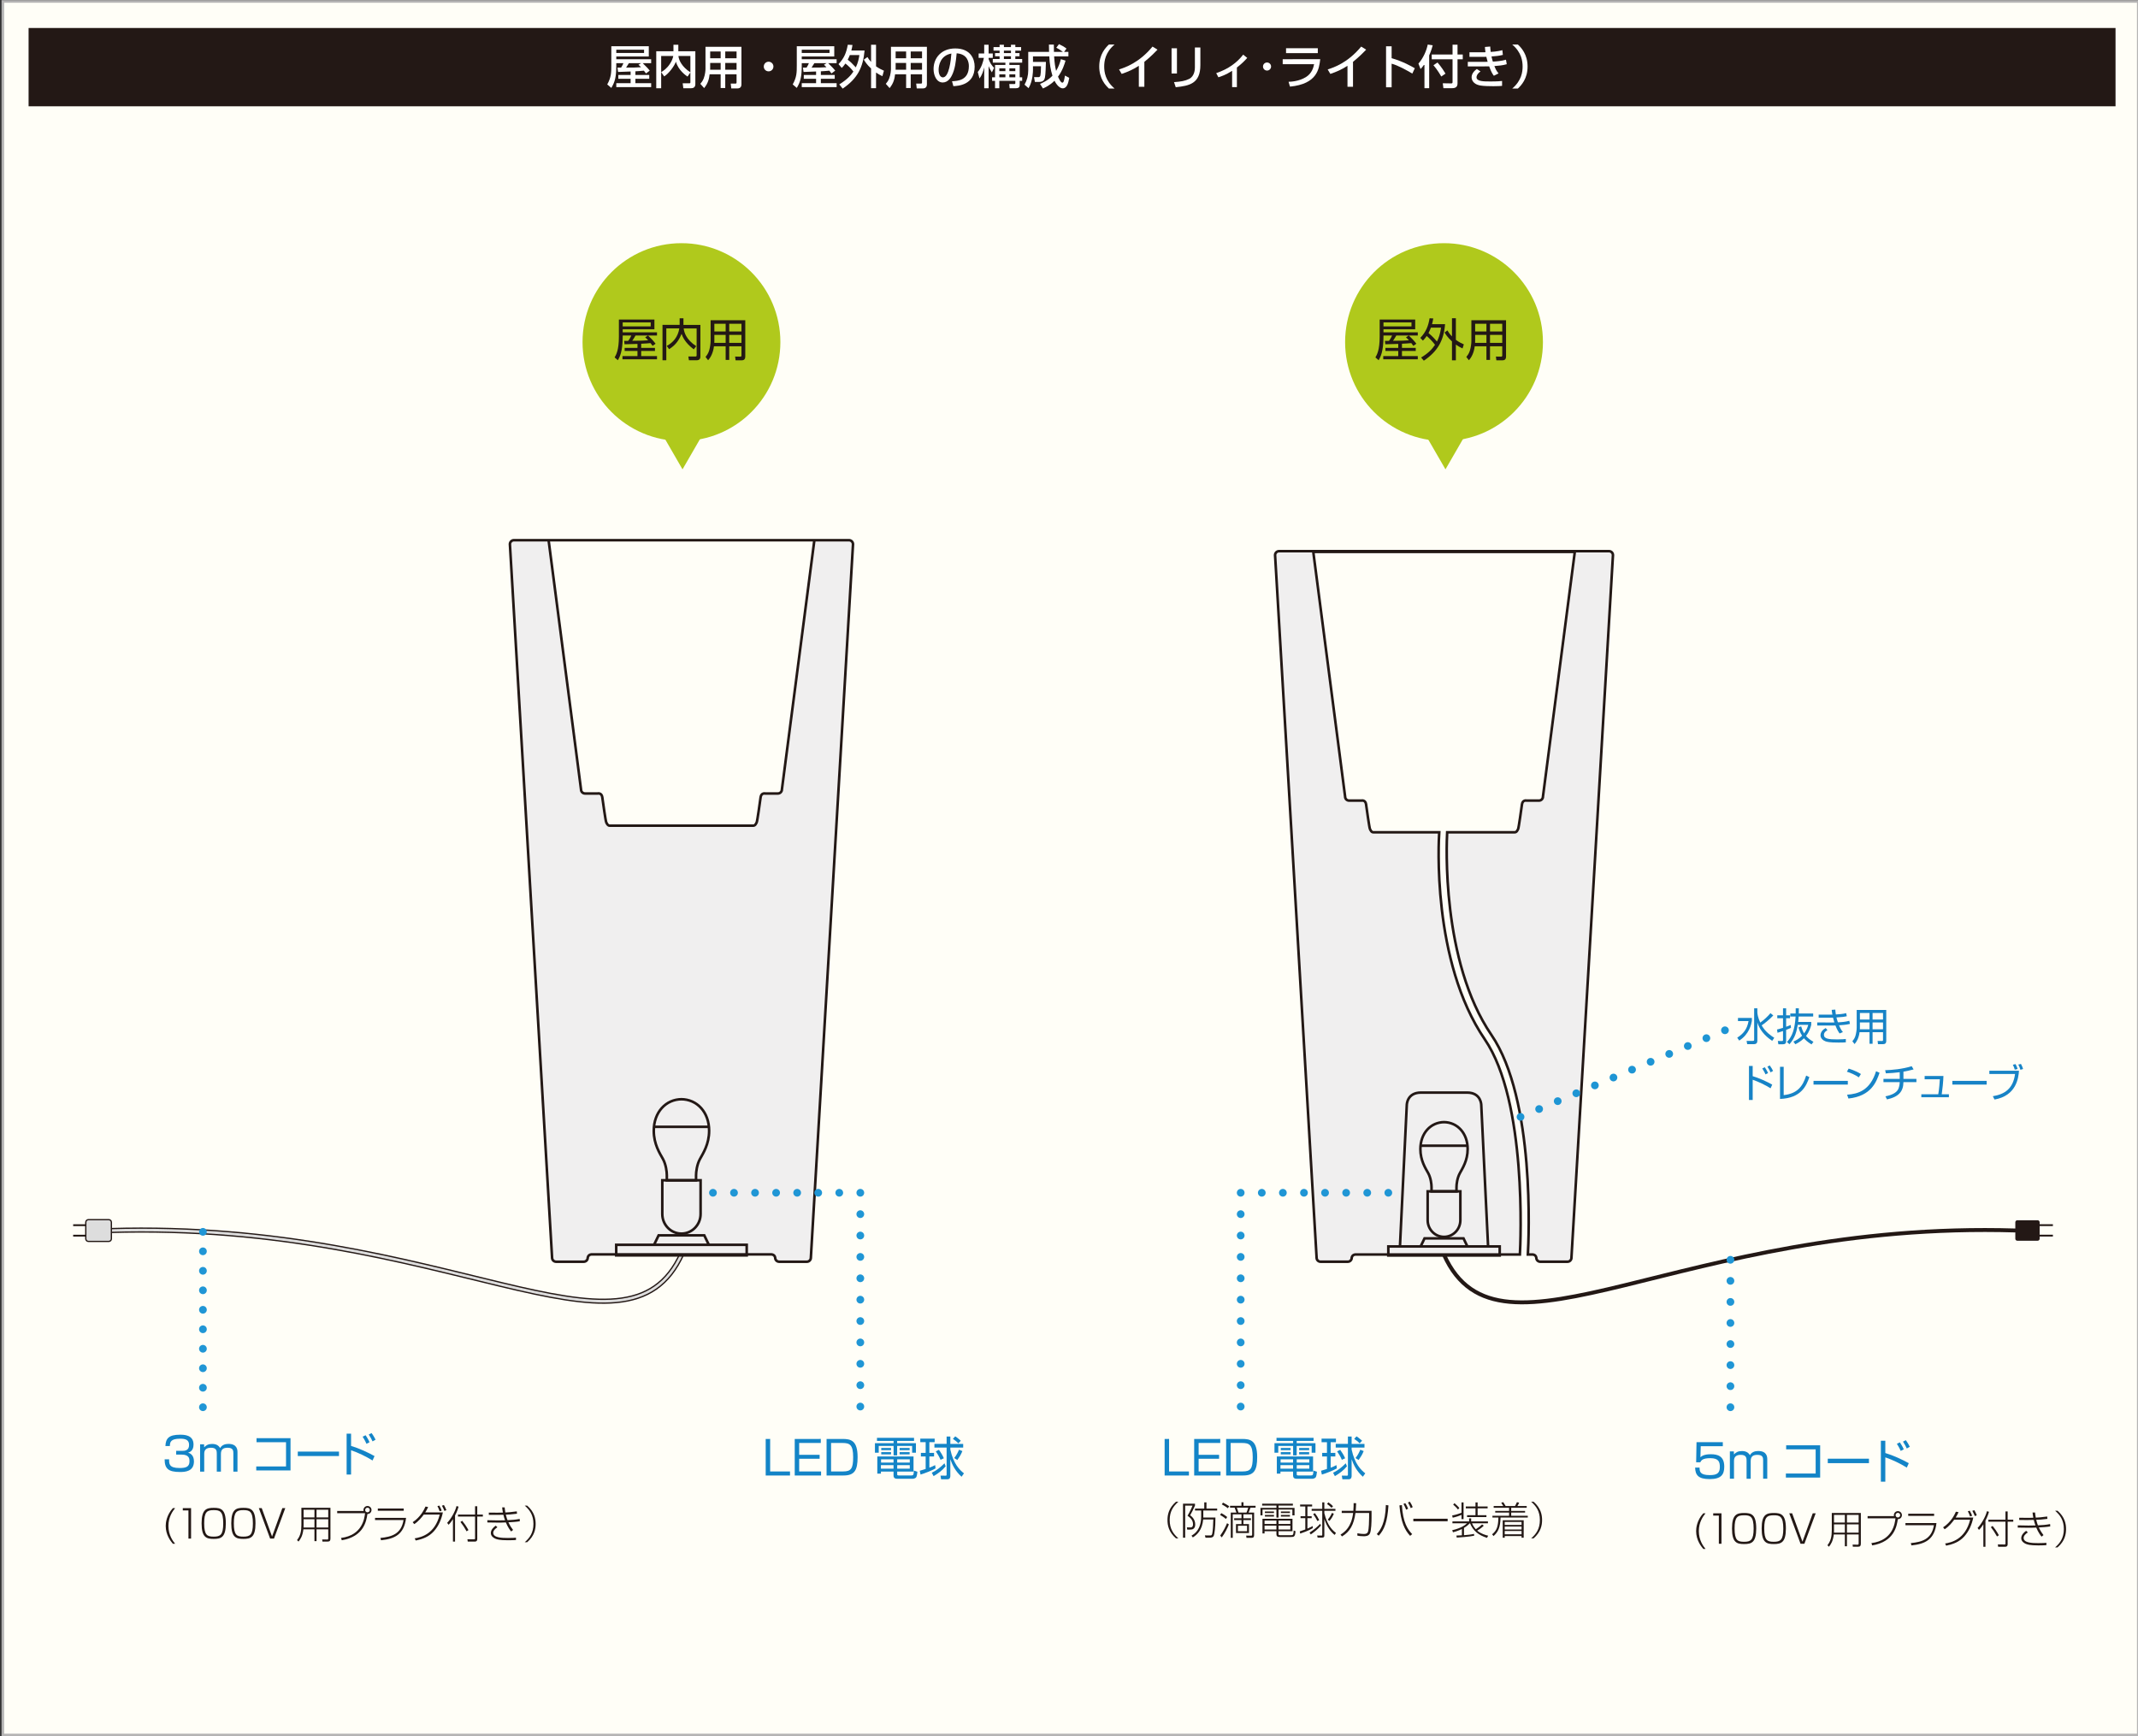 <?xml version="1.0" encoding="utf-8"?>
<!-- Generator: Adobe Illustrator 15.0.0, SVG Export Plug-In . SVG Version: 6.00 Build 0)  -->
<!DOCTYPE svg PUBLIC "-//W3C//DTD SVG 1.1//EN" "http://www.w3.org/Graphics/SVG/1.1/DTD/svg11.dtd">
<svg version="1.1" id="レイヤー_1" xmlns="http://www.w3.org/2000/svg" xmlns:xlink="http://www.w3.org/1999/xlink" x="0px"
	 y="0px" width="830px" height="674px" viewBox="0 0 830 674" enable-background="new 0 0 830 674" xml:space="preserve">
<rect x="0" y="0" width="830" height="674" fill="#333333" stroke="none"/>
<g>
	<rect x="1.099" y="0.561" fill="#FFFEF7" width="829" height="673"/>
	<path fill="#B5B4B4" d="M829.599,1.061v672h-828v-672H829.599 M830.599,0.06h-830v674h830V0.06L830.599,0.06z"/>
</g>
<path fill="none" stroke="#231815" stroke-width="2" d="M42.632,477.727c130.759-3.975,200.473,56.936,222.146,8.895"/>
<path fill="none" stroke="#DDDDDD" d="M42.632,477.727c130.759-3.975,200.473,56.936,222.146,8.895"/>
<rect x="28.403" y="475.299" fill="#231815" width="7.602" height="0.705"/>
<rect x="28.403" y="479.361" fill="#231815" width="7.602" height="0.705"/>
<g>
	<path fill="none" stroke="#231815" stroke-miterlimit="10" d="M42.992,480.936c0,0.42-0.343,0.764-0.763,0.764h-7.912
		c-0.42,0-0.763-0.344-0.763-0.764v-6.42c0-0.42,0.343-0.764,0.763-0.764h7.912c0.42,0,0.763,0.344,0.763,0.764V480.936z"/>
	<path fill="#DDDDDD" d="M42.992,480.936c0,0.42-0.343,0.764-0.763,0.764h-7.912c-0.42,0-0.763-0.344-0.763-0.764v-6.42
		c0-0.42,0.343-0.764,0.763-0.764h7.912c0.42,0,0.763,0.344,0.763,0.764V480.936z"/>
</g>
<path fill="#F0EFEF" d="M329.593,209.72h-10.72h-3.104l-12.225,96.759c0,0.882-0.702,1.578-1.557,1.578h-4.92
	c0,0-1.512-0.362-1.782,1.431c-0.258,1.798-1.271,9.268-1.529,9.779c-0.277,0.521-0.557,1.275-1.344,1.275h-55.715
	c-0.775,0-1.068-0.755-1.338-1.275c-0.27-0.512-1.281-7.981-1.546-9.779c-0.271-1.793-1.767-1.431-1.767-1.431h-4.93
	c-0.865,0-1.555-0.696-1.555-1.578l-12.21-96.759h-3.128h-10.713c-0.859,0-1.562,0.704-1.562,1.569l16.373,276.98
	c0,0.869,0.695,1.566,1.56,1.566h10.727c0.865,0,1.558-0.697,1.558-1.566c0,0,0.1-1.139,1.39-1.277h69.996
	c1.281,0.139,1.376,1.277,1.376,1.277c0,0.869,0.7,1.566,1.57,1.566h10.733c0.854,0,1.553-0.697,1.553-1.566l16.365-276.98
	C331.151,210.424,330.458,209.72,329.593,209.72z"/>
<g>
	<g>
		<path fill="none" stroke="#231815" d="M316.112,210.006l-12.567,96.473c0,0.882-0.703,1.578-1.557,1.578h-4.92
			c0,0-1.512-0.362-1.782,1.431c-0.259,1.798-1.271,9.268-1.529,9.779c-0.277,0.521-0.557,1.275-1.344,1.275h-55.715
			c-0.775,0-1.068-0.755-1.338-1.275c-0.27-0.512-1.282-7.981-1.546-9.779c-0.271-1.793-1.767-1.431-1.767-1.431h-4.93
			c-0.865,0-1.555-0.696-1.555-1.578l-12.553-96.473"/>
		<path fill="none" stroke="#231815" d="M299.553,486.992c1.281,0.139,1.377,1.277,1.377,1.277c0,0.869,0.7,1.566,1.57,1.566h10.732
			c0.854,0,1.553-0.697,1.553-1.566l16.366-276.98c0-0.865-0.693-1.569-1.559-1.569h-10.72H210.226h-10.713
			c-0.86,0-1.562,0.704-1.562,1.569l16.373,276.98c0,0.869,0.695,1.566,1.56,1.566h10.726c0.865,0,1.559-0.697,1.559-1.566
			c0,0,0.1-1.139,1.39-1.277H299.553z"/>
	</g>
	<g>
		<g>
			<rect x="239.224" y="483.268" fill="none" stroke="#231815" width="50.654" height="4.105"/>
		</g>
		<path fill="none" stroke="#231815" d="M258.875,458.238v-1.979c0-1.297-0.319-4.143-1.513-6.312
			c-1.202-2.166-3.558-5.725-3.558-10.941c0-7.227,4.682-12.262,10.903-12.262h-0.312c6.214,0,10.9,5.035,10.9,12.262
			c0,5.217-2.363,8.775-3.548,10.941c-1.203,2.17-1.528,5.016-1.528,6.312v1.979H258.875z"/>
		<path fill="none" stroke="#231815" d="M271.981,458.221v13.086c0,4.201-3.331,7.611-7.435,7.611l0,0
			c-4.106,0-7.436-3.41-7.436-7.611v-13.086H271.981z"/>
		<polyline fill="none" stroke="#231815" points="253.869,483.357 255.685,479.598 273.408,479.598 275.228,483.357 		"/>
		<line fill="none" stroke="#231815" x1="253.813" y1="437.465" x2="275.286" y2="437.465"/>
	</g>
</g>
<g>
	<g>
		<path fill="#F0EFEF" d="M624.641,213.977h-10.553h-107h-10.547c-0.85,0-1.539,0.689-1.539,1.55l16.123,272.758
			c0,0.859,0.688,1.551,1.538,1.551h10.563c0.853,0,1.531-0.691,1.531-1.551c0,0,0.1-1.113,1.37-1.25h63.915
			c0.241-4.363,2.86-59.371-13.621-83.52c-20.701-30.338-17.891-77.461-17.691-80.406h-25.568c-0.768,0-1.054-0.737-1.318-1.253
			c-0.267-0.499-1.262-7.858-1.522-9.632c-0.269-1.765-1.743-1.411-1.743-1.411h-4.851c-0.85,0-1.533-0.68-1.533-1.547
			l-12.363-95.015h101.531l-12.372,95.015c0,0.867-0.689,1.547-1.535,1.547h-4.84c0,0-1.492-0.354-1.759,1.411
			c-0.256,1.773-1.251,9.133-1.507,9.632c-0.273,0.516-0.547,1.253-1.325,1.253h-26.217c-0.228,4.022-2.338,50.076,17.171,78.658
			c17.056,25,14.504,79.299,14.163,85.268h1.921c1.256,0.137,1.352,1.25,1.352,1.25c0,0.859,0.689,1.551,1.546,1.551h10.57
			c0.839,0,1.528-0.691,1.528-1.551l16.117-272.758C626.176,214.667,625.497,213.977,624.641,213.977z"/>
	</g>
	<g>
		<g>
			<path fill="none" stroke="#231815" d="M624.641,213.977h-10.553h-107h-10.547c-0.85,0-1.539,0.689-1.539,1.55l16.123,272.758
				c0,0.859,0.688,1.551,1.538,1.551h10.563c0.853,0,1.531-0.691,1.531-1.551c0,0,0.1-1.113,1.37-1.25h63.915
				c0.241-4.363,2.86-59.371-13.621-83.52c-20.701-30.338-17.891-77.461-17.691-80.406h-25.568c-0.768,0-1.054-0.737-1.318-1.253
				c-0.267-0.499-1.262-7.858-1.522-9.632c-0.269-1.765-1.743-1.411-1.743-1.411h-4.851c-0.85,0-1.533-0.68-1.533-1.547
				l-12.363-95.015h101.531l-12.372,95.015c0,0.867-0.689,1.547-1.535,1.547h-4.84c0,0-1.492-0.354-1.759,1.411
				c-0.256,1.773-1.251,9.133-1.507,9.632c-0.273,0.516-0.547,1.253-1.325,1.253h-26.217c-0.228,4.022-2.338,50.076,17.171,78.658
				c17.056,25,14.504,79.299,14.163,85.268h1.921c1.256,0.137,1.352,1.25,1.352,1.25c0,0.859,0.689,1.551,1.546,1.551h10.57
				c0.839,0,1.528-0.691,1.528-1.551l16.117-272.758C626.176,214.667,625.497,213.977,624.641,213.977z"/>
		</g>
		<g>
			<g>
				<rect x="538.965" y="483.904" fill="none" stroke="#231815" width="43.246" height="3.506"/>
			</g>
			<path fill="none" stroke="#231815" d="M555.74,462.533v-1.691c0-1.105-0.275-3.535-1.287-5.391
				c-1.03-1.846-3.038-4.883-3.038-9.342c0-6.168,3.991-10.469,9.311-10.469h-0.265c5.302,0,9.302,4.301,9.302,10.469
				c0,4.459-2.021,7.496-3.026,9.342c-1.025,1.855-1.308,4.285-1.308,5.391v1.691H555.74z"/>
			<path fill="none" stroke="#231815" d="M566.932,462.518v11.174c0,3.588-2.843,6.496-6.343,6.496l0,0
				c-3.504,0-6.353-2.908-6.353-6.496v-11.174H566.932z"/>
			<polyline fill="none" stroke="#231815" points="551.469,483.982 553.023,480.768 568.154,480.768 569.702,483.982 			"/>
			<line fill="none" stroke="#231815" x1="551.424" y1="444.795" x2="569.757" y2="444.795"/>
		</g>
		<path fill="none" stroke="#231815" d="M577.701,483.99l-2.654-54.984c0,0,0-4.838-5.501-4.838c-4.232,0-9.204,0-9.204,0h0.492
			c0,0-4.97,0-9.202,0c-5.501,0-5.501,4.838-5.501,4.838l-2.654,54.984"/>
	</g>
</g>
<g>
	<g>
		<path fill="none" stroke="#231815" stroke-width="1.527" d="M782.735,477.709c-130.76-3.975-200.473,57.502-222.146,9.461"/>
		<g>
			<path fill="#231815" d="M782.374,480.918c0,0.42,0.344,0.764,0.764,0.764h7.912c0.42,0,0.764-0.344,0.764-0.764v-6.42
				c0-0.42-0.344-0.764-0.764-0.764h-7.912c-0.42,0-0.764,0.344-0.764,0.764V480.918z"/>
		</g>
		<rect x="789.362" y="475.281" fill="#231815" width="7.602" height="0.705"/>
		<rect x="789.362" y="479.344" fill="#231815" width="7.602" height="0.705"/>
	</g>
</g>
<g>
	<g>
		<path fill="#1384C7" d="M65.659,566.551c-0.036,1.675-0.072,3.367,3.979,3.367c2.251,0,3.925-0.271,3.925-2.611
			c0-0.918-0.054-2.593-3.043-2.593h-2.125v-1.458h2.143c1.081,0,2.863,0,2.863-2.287c0-1.962-1.314-2.431-3.475-2.431
			c-3.673,0-3.961,1.333-3.979,2.845h-1.729c0.126-2.935,1.296-4.393,5.654-4.393c1.53,0,5.257,0,5.257,3.816
			c0,2.558-1.603,2.989-2.106,3.134c0.558,0.197,2.269,0.773,2.269,3.402c0,3.962-3.493,4.124-5.438,4.124
			c-4.538,0-5.942-1.351-5.942-4.916H65.659z"/>
		<path fill="#1384C7" d="M79.23,560.717l0.036,1.171c0.738-0.828,1.657-1.314,3.079-1.314c1.513,0,2.485,0.522,3.115,1.603
			c0.612-1.135,1.873-1.621,3.187-1.621c3.547,0,3.547,2.449,3.547,3.313v7.454h-1.603v-7.112c0-0.972-0.054-2.16-2.215-2.16
			c-1.729,0-2.611,0.63-2.611,2.395v6.878h-1.603v-6.878c0-1.026,0-2.395-2.214-2.395c-1.495,0-2.665,0.521-2.665,2.286v6.986
			h-1.603v-10.605H79.23z"/>
		<path fill="#1384C7" d="M112.786,558.341v12.531H99.48v-1.566h11.56v-9.398H99.588v-1.566H112.786z"/>
		<path fill="#1384C7" d="M131.596,563.544v1.729h-15.989v-1.729H131.596z"/>
		<path fill="#1384C7" d="M136.292,556.576v4.771c3.241,0.972,6.626,2.557,9.11,3.942l-0.774,1.711
			c-2.557-1.585-5.582-3.043-8.336-3.979v9.436h-1.729v-15.881H136.292z M142.27,560.52c-0.198-0.469-0.612-1.387-1.495-2.755
			l1.152-0.576c0.216,0.323,0.973,1.422,1.531,2.719L142.27,560.52z M144.628,559.583c-0.36-0.792-0.756-1.566-1.477-2.665
			l1.098-0.559c0.738,0.99,1.225,1.891,1.549,2.558L144.628,559.583z"/>
	</g>
</g>
<g>
	<path fill="#231815" d="M67.982,585.503c-0.93,1.14-2.595,3.39-2.595,6.899c0,3.615,1.77,5.91,2.595,6.93h-0.87
		c-0.885-1.05-2.775-3.435-2.775-6.899c0-1.14,0.225-4.125,2.775-6.93H67.982z"/>
	<path fill="#231815" d="M74.176,585.503v11.819h-1.02v-10.935h-2.19v-0.885H74.176z"/>
	<path fill="#231815" d="M87.667,591.412c0,5.445-1.86,6.03-4.695,6.03c-2.805,0-4.71-0.54-4.71-6.03c0-5.475,1.89-6.029,4.71-6.029
		C85.731,585.383,87.667,585.878,87.667,591.412z M79.267,591.397c0,4.665,1.215,5.16,3.72,5.16c2.52,0,3.675-0.646,3.675-5.115
		c0-4.77-1.32-5.175-3.705-5.175C80.362,586.268,79.267,586.942,79.267,591.397z"/>
	<path fill="#231815" d="M99.182,591.412c0,5.445-1.86,6.03-4.695,6.03c-2.805,0-4.71-0.54-4.71-6.03c0-5.475,1.89-6.029,4.71-6.029
		C97.247,585.383,99.182,585.878,99.182,591.412z M90.782,591.397c0,4.665,1.215,5.16,3.72,5.16c2.52,0,3.675-0.646,3.675-5.115
		c0-4.77-1.32-5.175-3.705-5.175C91.877,586.268,90.782,586.942,90.782,591.397z"/>
	<path fill="#231815" d="M101.613,585.503l4.005,11.01l3.99-11.01h1.14l-4.38,11.819h-1.5l-4.38-11.819H101.613z"/>
	<path fill="#231815" d="M128.284,597.247c0,0.811-0.21,1.23-1.035,1.23h-2.07l-0.105-0.825l2.025,0.03c0.33,0,0.33-0.315,0.33-0.45
		v-3.51h-4.545v4.59h-0.81v-4.59h-4.29c-0.3,2.564-1.125,3.824-1.89,4.755l-0.585-0.57c1.29-1.635,1.695-3.33,1.695-5.895v-6.645
		h11.28V597.247z M117.859,591.862c0,0.465,0,0.766-0.015,1.155h4.229v-3.21h-4.215V591.862z M122.074,586.118h-4.215v2.984h4.215
		V586.118z M127.429,586.118h-4.545v2.984h4.545V586.118z M127.429,589.808h-4.545v3.21h4.545V589.808z"/>
	<path fill="#231815" d="M132.387,597.067c8.339-1.035,9.12-7.725,9.33-9.614h-10.815v-0.855h10.245
		c-0.03-0.09-0.045-0.18-0.045-0.36c0-0.915,0.735-1.574,1.56-1.574c0.87,0,1.56,0.689,1.56,1.56c0,0.81-0.63,1.56-1.59,1.56
		c-0.39,2.686-1.38,8.745-9.944,10.185L132.387,597.067z M141.762,586.223c0,0.495,0.405,0.9,0.9,0.9c0.51,0,0.9-0.42,0.9-0.9
		c0-0.51-0.405-0.9-0.9-0.9C142.182,585.322,141.762,585.713,141.762,586.223z"/>
	<path fill="#231815" d="M157.641,589.282c-0.75,6.525-4.53,8.146-9.72,8.685l-0.24-0.899c4.305-0.42,8.085-1.485,8.97-6.944
		h-11.055v-0.841H157.641z M156.726,585.652v0.855h-10.05v-0.855H156.726z"/>
	<path fill="#231815" d="M160.213,590.947c3.045-1.979,4.455-4.875,4.965-6.06l1.02,0.165c-0.24,0.555-0.495,1.17-1.11,2.1h6.84
		c-0.555,2.715-1.665,5.311-3.525,7.365c-1.95,2.13-4.26,2.97-7.005,3.555l-0.405-0.84c2.37-0.405,7.785-1.53,9.719-9.24h-6.194
		c-0.765,1.021-2.085,2.716-3.72,3.705L160.213,590.947z M170.683,586.718c-0.36-0.99-0.6-1.5-0.87-1.995l0.735-0.225
		c0.39,0.614,0.75,1.455,0.93,1.949L170.683,586.718z M172.528,586.583c-0.09-0.226-0.6-1.471-0.96-2.04l0.765-0.255
		c0.255,0.435,0.72,1.319,0.96,1.995L172.528,586.583z"/>
	<path fill="#231815" d="M176.654,598.492h-0.81v-8.729c-0.81,1.29-1.41,1.89-1.695,2.189l-0.555-0.75
		c1.26-1.26,3.075-4.17,3.63-6.51l0.81,0.226c-0.18,0.615-0.51,1.77-1.38,3.435V598.492z M185.278,584.768v3.225h2.175v0.766h-2.175
		v8.624c0,0.45-0.03,1.11-1.005,1.11h-2.685l-0.135-0.915l2.565,0.03c0.24,0,0.405,0,0.405-0.405v-8.444h-6.63v-0.766h6.63v-3.225
		H185.278z M179.429,590.407c0.675,0.811,1.545,1.98,2.43,3.615l-0.72,0.479c-0.975-1.694-1.32-2.249-2.385-3.63L179.429,590.407z"
		/>
	<path fill="#231815" d="M195.915,585.203c0.06,0.524,0.105,1.109,0.27,1.979c0.78-0.03,2.475-0.135,4.44-0.435l0.075,0.915
		c-2.04,0.284-3.27,0.329-4.334,0.359c0.27,1.08,0.48,1.695,0.66,2.146c1.425-0.045,3.33-0.181,4.725-0.495l0.06,0.915
		c-1.125,0.21-3.255,0.375-4.44,0.404c0.69,1.516,1.41,2.431,1.815,2.971l-0.75,0.6c-0.45-0.555-1.26-1.605-2.055-3.525
		c-1.545,0.061-1.965,0.091-3.045,0.075l-4.14-0.06v-0.87l4.125,0.075c0.57,0.015,1.665,0,2.745-0.045
		c-0.315-0.855-0.42-1.261-0.645-2.146c-1.155,0.045-1.935,0.045-2.385,0.045l-3.27-0.015v-0.87l3.18,0.03
		c1.155,0.015,2.235-0.045,2.295-0.045c-0.18-0.84-0.255-1.5-0.3-2.01H195.915z M193.095,592.912c-0.75,0.511-1.62,1.275-1.62,2.146
		c0,1.935,3.33,2.024,5.715,2.024c1.74,0,2.535-0.075,3.12-0.12v0.9c-0.57,0.045-1.275,0.104-3.105,0.104
		c-3.375,0-4.305-0.359-4.92-0.614c-0.42-0.181-1.74-0.855-1.74-2.16c0-1.229,0.915-2.205,1.905-2.895L193.095,592.912z"/>
	<path fill="#231815" d="M204.646,584.513c2.85,2.46,3.3,5.145,3.3,7.109c0,1.966-0.45,4.65-3.3,7.11H203.7
		c1.905-1.65,3.39-3.66,3.39-7.11c0-3.449-1.485-5.459-3.39-7.109H204.646z"/>
</g>
<g>
	<g>
		<path fill="#1384C7" d="M668.821,559.892v1.566h-8.57l-0.126,4.285c0.504-0.432,1.35-1.17,4.068-1.17
			c2.576,0,5.186,0.666,5.186,4.789c0,3.025-1.115,4.862-5.671,4.862c-4.429,0-5.563-1.603-5.636-4.466h1.729
			c0.018,1.423,0.036,2.917,3.926,2.917c2.736,0,3.942-0.685,3.942-3.133c0-1.927-0.396-3.439-3.69-3.439
			c-2.918,0-3.494,0.774-3.89,1.585h-1.62l0.144-7.797H668.821z"/>
		<path fill="#1384C7" d="M673.111,563.475l0.035,1.171c0.738-0.828,1.657-1.314,3.08-1.314c1.512,0,2.484,0.522,3.114,1.603
			c0.612-1.135,1.872-1.621,3.187-1.621c3.548,0,3.548,2.449,3.548,3.313v7.454h-1.603v-7.112c0-0.972-0.055-2.16-2.215-2.16
			c-1.729,0-2.611,0.63-2.611,2.395v6.878h-1.602v-6.878c0-1.026,0-2.395-2.215-2.395c-1.494,0-2.665,0.521-2.665,2.286v6.986
			h-1.603v-10.605H673.111z"/>
		<path fill="#1384C7" d="M706.609,561.099v12.531h-13.307v-1.566h11.561v-9.398h-11.452v-1.566H706.609z"/>
		<path fill="#1384C7" d="M725.555,566.302v1.729h-15.988v-1.729H725.555z"/>
		<path fill="#1384C7" d="M731.906,559.334v4.771c3.24,0.972,6.626,2.557,9.11,3.942l-0.774,1.711
			c-2.557-1.585-5.582-3.043-8.336-3.979v9.436h-1.729v-15.881H731.906z M737.884,563.277c-0.198-0.469-0.612-1.387-1.495-2.755
			l1.152-0.576c0.217,0.323,0.973,1.422,1.531,2.719L737.884,563.277z M740.242,562.341c-0.359-0.792-0.756-1.566-1.477-2.665
			l1.099-0.559c0.738,0.99,1.225,1.891,1.549,2.558L740.242,562.341z"/>
	</g>
</g>
<g>
	<path fill="#231815" d="M662.106,587.503c-0.93,1.14-2.595,3.39-2.595,6.899c0,3.615,1.77,5.91,2.595,6.93h-0.87
		c-0.885-1.05-2.774-3.435-2.774-6.899c0-1.14,0.226-4.125,2.774-6.93H662.106z"/>
	<path fill="#231815" d="M668.3,587.503v11.819h-1.02v-10.935h-2.19v-0.885H668.3z"/>
	<path fill="#231815" d="M681.791,593.412c0,5.445-1.86,6.03-4.695,6.03c-2.805,0-4.71-0.54-4.71-6.03
		c0-5.475,1.89-6.029,4.71-6.029C679.855,587.383,681.791,587.878,681.791,593.412z M673.391,593.397c0,4.665,1.215,5.16,3.721,5.16
		c2.52,0,3.674-0.646,3.674-5.115c0-4.77-1.319-5.175-3.705-5.175C674.486,588.268,673.391,588.942,673.391,593.397z"/>
	<path fill="#231815" d="M693.306,593.412c0,5.445-1.86,6.03-4.694,6.03c-2.805,0-4.711-0.54-4.711-6.03
		c0-5.475,1.891-6.029,4.711-6.029C691.371,587.383,693.306,587.878,693.306,593.412z M684.906,593.397
		c0,4.665,1.215,5.16,3.72,5.16c2.521,0,3.675-0.646,3.675-5.115c0-4.77-1.32-5.175-3.705-5.175
		C686.001,588.268,684.906,588.942,684.906,593.397z"/>
	<path fill="#231815" d="M695.737,587.503l4.005,11.01l3.99-11.01h1.14l-4.38,11.819h-1.5l-4.38-11.819H695.737z"/>
	<path fill="#231815" d="M722.408,599.247c0,0.811-0.21,1.23-1.035,1.23h-2.07l-0.104-0.825l2.024,0.03c0.33,0,0.33-0.315,0.33-0.45
		v-3.51h-4.545v4.59h-0.81v-4.59h-4.29c-0.3,2.564-1.125,3.824-1.89,4.755l-0.585-0.57c1.29-1.635,1.695-3.33,1.695-5.895v-6.645
		h11.279V599.247z M711.983,593.862c0,0.465,0,0.766-0.015,1.155h4.229v-3.21h-4.215V593.862z M716.198,588.118h-4.215v2.984h4.215
		V588.118z M721.553,588.118h-4.545v2.984h4.545V588.118z M721.553,591.808h-4.545v3.21h4.545V591.808z"/>
	<path fill="#231815" d="M726.512,599.067c8.339-1.035,9.119-7.725,9.329-9.614h-10.815v-0.855h10.245
		c-0.03-0.09-0.045-0.18-0.045-0.36c0-0.915,0.735-1.574,1.56-1.574c0.871,0,1.561,0.689,1.561,1.56c0,0.81-0.631,1.56-1.59,1.56
		c-0.391,2.686-1.381,8.745-9.945,10.185L726.512,599.067z M735.886,588.223c0,0.495,0.405,0.9,0.899,0.9c0.51,0,0.9-0.42,0.9-0.9
		c0-0.51-0.404-0.9-0.9-0.9C736.306,587.322,735.886,587.713,735.886,588.223z"/>
	<path fill="#231815" d="M751.765,591.282c-0.75,6.525-4.53,8.146-9.72,8.685l-0.24-0.899c4.305-0.42,8.085-1.485,8.97-6.944H739.72
		v-0.841H751.765z M750.85,587.652v0.855H740.8v-0.855H750.85z"/>
	<path fill="#231815" d="M754.338,592.947c3.045-1.979,4.455-4.875,4.965-6.06l1.02,0.165c-0.24,0.555-0.495,1.17-1.109,2.1h6.84
		c-0.556,2.715-1.666,5.311-3.525,7.365c-1.95,2.13-4.26,2.97-7.005,3.555l-0.405-0.84c2.37-0.405,7.785-1.53,9.72-9.24h-6.194
		c-0.766,1.021-2.085,2.716-3.721,3.705L754.338,592.947z M764.807,588.718c-0.359-0.99-0.6-1.5-0.869-1.995l0.734-0.225
		c0.391,0.614,0.75,1.455,0.93,1.949L764.807,588.718z M766.652,588.583c-0.09-0.226-0.6-1.471-0.961-2.04l0.766-0.255
		c0.255,0.435,0.721,1.319,0.96,1.995L766.652,588.583z"/>
	<path fill="#231815" d="M770.777,600.492h-0.81v-8.729c-0.81,1.29-1.41,1.89-1.694,2.189l-0.556-0.75
		c1.261-1.26,3.075-4.17,3.63-6.51l0.811,0.226c-0.181,0.615-0.511,1.77-1.381,3.435V600.492z M779.402,586.768v3.225h2.175v0.766
		h-2.175v8.624c0,0.45-0.029,1.11-1.005,1.11h-2.685l-0.135-0.915l2.564,0.03c0.24,0,0.404,0,0.404-0.405v-8.444h-6.629v-0.766
		h6.629v-3.225H779.402z M773.553,592.407c0.675,0.811,1.545,1.98,2.43,3.615l-0.72,0.479c-0.976-1.694-1.32-2.249-2.386-3.63
		L773.553,592.407z"/>
	<path fill="#231815" d="M790.039,587.203c0.061,0.524,0.105,1.109,0.27,1.979c0.78-0.03,2.476-0.135,4.44-0.435l0.075,0.915
		c-2.04,0.284-3.27,0.329-4.335,0.359c0.271,1.08,0.479,1.695,0.659,2.146c1.426-0.045,3.33-0.181,4.726-0.495l0.06,0.915
		c-1.125,0.21-3.254,0.375-4.439,0.404c0.689,1.516,1.41,2.431,1.814,2.971l-0.75,0.6c-0.449-0.555-1.26-1.605-2.055-3.525
		c-1.545,0.061-1.965,0.091-3.045,0.075l-4.14-0.06v-0.87l4.125,0.075c0.569,0.015,1.665,0,2.745-0.045
		c-0.315-0.855-0.42-1.261-0.646-2.146c-1.155,0.045-1.935,0.045-2.385,0.045l-3.271-0.015v-0.87l3.181,0.03
		c1.155,0.015,2.235-0.045,2.295-0.045c-0.181-0.84-0.255-1.5-0.3-2.01H790.039z M787.219,594.912
		c-0.75,0.511-1.619,1.275-1.619,2.146c0,1.935,3.33,2.024,5.715,2.024c1.74,0,2.535-0.075,3.119-0.12v0.9
		c-0.57,0.045-1.274,0.104-3.104,0.104c-3.375,0-4.305-0.359-4.92-0.614c-0.42-0.181-1.739-0.855-1.739-2.16
		c0-1.229,0.914-2.205,1.904-2.895L787.219,594.912z"/>
	<path fill="#231815" d="M798.77,586.513c2.85,2.46,3.3,5.145,3.3,7.109c0,1.966-0.45,4.65-3.3,7.11h-0.945
		c1.905-1.65,3.391-3.66,3.391-7.11c0-3.449-1.485-5.459-3.391-7.109H798.77z"/>
</g>
<g>
	<path fill="#1384C7" d="M298.983,558.634v12.622h7.706v1.566h-9.435v-14.188H298.983z"/>
	<path fill="#1384C7" d="M318.641,558.634v1.566h-8.391v4.592h7.94v1.53h-7.94v4.934h8.499v1.566h-10.227v-14.188H318.641z"/>
	<path fill="#1384C7" d="M327.01,558.634c3.295,0,5.923,0.559,5.923,7.059c0,5.167-1.224,7.13-5.509,7.13h-6.536v-14.188H327.01z
		 M322.635,560.2v11.056h4.664c3.133,0,3.907-1.152,3.907-5.546c0-4.897-1.368-5.51-4.177-5.51H322.635z"/>
	<path fill="#1384C7" d="M354.84,559.391h-6.554v0.882h7.292v3.709h-1.477v-2.646h-5.815v3.673H346.9v-3.673h-5.762v2.646h-1.476
		v-3.709h7.238v-0.882h-6.446v-1.188h14.386V559.391z M354.643,571.31h-6.338v0.937c0,0.396,0,0.559,0.576,0.559h4.879
		c0.792,0,0.936-0.162,1.026-1.891l1.368,0.45c-0.072,0.756-0.216,1.656-0.414,2.034c-0.306,0.63-1.278,0.702-1.458,0.702h-5.78
		c-0.72,0-1.62-0.054-1.62-1.278v-1.513h-4.897v0.792h-1.405v-6.661h14.062V571.31z M346.882,568.807h-4.897v1.369h4.897V568.807z
		 M346.882,566.538h-4.844v1.261h4.844V566.538z M345.91,562.146v0.828h-3.799v-0.828H345.91z M345.91,563.766v0.864h-3.799v-0.864
		H345.91z M353.184,566.538h-4.879v1.261h4.879V566.538z M353.184,568.807h-4.879v1.369h4.879V568.807z M353.13,562.146v0.828
		h-3.889v-0.828H353.13z M353.13,563.766v0.864h-3.889v-0.864H353.13z"/>
	<path fill="#1384C7" d="M363.189,570.067c-1.278,0.774-4.285,1.963-5.815,2.395l-0.306-1.477c0.612-0.162,1.278-0.359,2.287-0.702
		v-4.843H357.5v-1.387h1.854v-4.159h-2.088v-1.387h5.582v1.387h-2.053v4.159h1.818v1.387h-1.818v4.339
		c0.756-0.27,1.458-0.559,2.25-0.99L363.189,570.067z M361.731,571.76c2.107-1.044,3.475-2.215,4.916-3.673l0.468,1.17
		c-1.278,1.585-2.953,2.791-4.681,3.817L361.731,571.76z M368.933,557.697v2.863h4.988v1.423h-4.988v0.773
		c1.207,5.564,3.583,7.887,5.294,9.237l-0.937,1.314c-2.484-2.251-3.565-4.556-4.357-6.807v6.429c0,0.378,0,1.368-1.17,1.368h-2.413
		l-0.234-1.423l1.999,0.019c0.234,0,0.378-0.072,0.378-0.36v-10.551h-4.735v-1.423h4.735v-2.863H368.933z M365.134,566.736
		c-0.468-1.134-1.17-2.341-1.836-3.277l1.206-0.594c0.594,0.792,1.495,2.215,1.909,3.277L365.134,566.736z M372.048,560.345
		c-0.612-0.666-1.44-1.297-2.125-1.729l0.918-0.99c0.342,0.233,1.062,0.702,2.161,1.692L372.048,560.345z M370.446,566.053
		c0.918-1.135,1.566-2.521,1.854-3.241l1.314,0.54c-0.63,1.494-1.08,2.196-1.962,3.457L370.446,566.053z"/>
</g>
<g>
	<g>
		<path fill="#1384C7" d="M453.855,558.634v12.622h7.707v1.566h-9.436v-14.188H453.855z"/>
		<path fill="#1384C7" d="M473.716,558.634v1.566h-8.391v4.592h7.94v1.53h-7.94v4.934h8.499v1.566h-10.228v-14.188H473.716z"/>
		<path fill="#1384C7" d="M482.131,558.634c3.296,0,5.924,0.559,5.924,7.059c0,5.167-1.224,7.13-5.509,7.13h-6.536v-14.188H482.131z
			 M477.756,560.2v11.056h4.664c3.133,0,3.906-1.152,3.906-5.546c0-4.897-1.367-5.51-4.177-5.51H477.756z"/>
		<path fill="#1384C7" d="M509.945,559.391h-6.553v0.882h7.291v3.709h-1.477v-2.646h-5.814v3.673h-1.387v-3.673h-5.762v2.646h-1.477
			v-3.709h7.238v-0.882h-6.446v-1.188h14.386V559.391z M509.748,571.31h-6.338v0.937c0,0.396,0,0.559,0.576,0.559h4.879
			c0.793,0,0.937-0.162,1.027-1.891l1.367,0.45c-0.071,0.756-0.215,1.656-0.414,2.034c-0.306,0.63-1.277,0.702-1.458,0.702h-5.78
			c-0.72,0-1.619-0.054-1.619-1.278v-1.513h-4.898v0.792h-1.404v-6.661h14.062V571.31z M501.988,568.807h-4.898v1.369h4.898V568.807
			z M501.988,566.538h-4.844v1.261h4.844V566.538z M501.016,562.146v0.828h-3.799v-0.828H501.016z M501.016,563.766v0.864h-3.799
			v-0.864H501.016z M508.289,566.538h-4.879v1.261h4.879V566.538z M508.289,568.807h-4.879v1.369h4.879V568.807z M508.235,562.146
			v0.828h-3.89v-0.828H508.235z M508.235,563.766v0.864h-3.89v-0.864H508.235z"/>
		<path fill="#1384C7" d="M518.977,570.067c-1.277,0.774-4.285,1.963-5.814,2.395l-0.307-1.477c0.612-0.162,1.278-0.359,2.287-0.702
			v-4.843h-1.855v-1.387h1.855v-4.159h-2.09v-1.387h5.582v1.387h-2.053v4.159h1.818v1.387h-1.818v4.339
			c0.757-0.27,1.459-0.559,2.251-0.99L518.977,570.067z M517.52,571.76c2.105-1.044,3.475-2.215,4.914-3.673l0.469,1.17
			c-1.278,1.585-2.953,2.791-4.682,3.817L517.52,571.76z M524.721,557.697v2.863h4.988v1.423h-4.988v0.773
			c1.207,5.564,3.584,7.887,5.294,9.237l-0.937,1.314c-2.484-2.251-3.564-4.556-4.357-6.807v6.429c0,0.378,0,1.368-1.17,1.368
			h-2.413l-0.233-1.423l1.998,0.019c0.234,0,0.379-0.072,0.379-0.36v-10.551h-4.736v-1.423h4.736v-2.863H524.721z M520.922,566.736
			c-0.469-1.134-1.17-2.341-1.836-3.277l1.205-0.594c0.595,0.792,1.495,2.215,1.909,3.277L520.922,566.736z M527.836,560.345
			c-0.612-0.666-1.44-1.297-2.125-1.729l0.918-0.99c0.343,0.233,1.062,0.702,2.161,1.692L527.836,560.345z M526.233,566.053
			c0.919-1.135,1.566-2.521,1.854-3.241l1.314,0.54c-0.631,1.494-1.08,2.196-1.963,3.457L526.233,566.053z"/>
	</g>
	<g>
		<path fill="#231815" d="M457.475,583.013c-1.904,1.65-3.389,3.66-3.389,7.109c0,3.45,1.484,5.46,3.389,7.11h-0.944
			c-2.85-2.46-3.3-5.145-3.3-7.11c0-1.965,0.45-4.649,3.3-7.109H457.475z"/>
		<path fill="#231815" d="M463.91,583.763v0.735c-0.479,1.154-1.319,2.805-1.875,3.765c0.525,0.405,1.965,1.515,1.965,3.555
			c0,1.815-1.154,2.01-1.949,2.01h-1.154l-0.136-0.87l1.38,0.03c0.84,0.015,1.005-0.63,1.005-1.2c0-1.47-0.795-2.399-2.13-3.345
			c1.02-1.649,1.846-3.659,1.95-3.915h-2.865v12.45h-0.84v-13.215H463.91z M462.561,596.183c1.26-0.766,3.75-2.34,3.75-7.59v-2.175
			h-2.4v-0.75h3.6v-2.415h0.855v2.415h4.155v0.75h-5.385v2.729h4.71c0,1.155-0.016,4.155-0.45,6.33c-0.181,0.899-0.345,1.5-1.86,1.5
			h-1.545l-0.24-0.9l1.936,0.03c0.585,0.015,0.779-0.061,0.93-0.78c0.225-1.005,0.375-3.66,0.405-5.43h-3.931
			c-0.404,4.11-2.295,5.865-4.02,6.975L462.561,596.183z"/>
		<path fill="#231815" d="M475.897,589.702c-0.63-0.614-1.695-1.26-2.235-1.56l0.45-0.705c0.405,0.21,1.26,0.66,2.31,1.515
			L475.897,589.702z M473.707,596.152c1.26-1.785,1.995-3.225,2.655-4.814l0.705,0.479c-0.45,1.185-1.591,3.524-2.761,5.04
			L473.707,596.152z M476.678,585.532c-0.826-0.645-1.951-1.274-2.355-1.499l0.465-0.676c0.585,0.271,1.965,1.08,2.4,1.396
			L476.678,585.532z M477.803,597.022v-9.81h2.189c-0.346-1.021-0.391-1.141-0.689-1.905h-1.785v-0.72h4.424v-1.365h0.795v1.365
			h4.695v0.72h-1.98c-0.254,0.765-0.524,1.425-0.734,1.905h2.145v8.654c0,0.705-0.104,1.155-1.035,1.155h-1.92l-0.135-0.87
			l1.86,0.045c0.375,0.015,0.465-0.12,0.465-0.45v-7.845h-3.39v1.53h2.925v0.72h-2.925v1.53h2.16v3.479h-5.04v-3.479h2.13v-1.53
			h-2.85v-0.72h2.85v-1.53h-3.391v9.12H477.803z M483.906,587.213c0.24-0.556,0.406-0.99,0.676-1.905h-4.425
			c0.435,1.23,0.479,1.365,0.646,1.905H483.906z M484.117,592.327h-3.54v2.13h3.54V592.327z"/>
		<path fill="#231815" d="M501.911,584.498h-5.565v0.899h6.211v2.91h-0.84v-2.265h-5.371v3.135h-0.824v-3.135h-5.4v2.265h-0.795
			v-2.91h6.195v-0.899h-5.535v-0.721h11.925V584.498z M501.762,594.457h-5.416v1.005c0,0.391,0.016,0.54,0.601,0.54h4.125
			c0.854,0,1.065,0,1.155-1.83l0.734,0.315c-0.21,2.085-0.539,2.22-1.875,2.22h-4.35c-0.945,0-1.215-0.45-1.215-1.14v-1.11h-4.605
			v0.855h-0.809v-5.67h11.654V594.457z M495.521,590.317h-4.605v1.335h4.605V590.317z M495.521,592.298h-4.605v1.484h4.605V592.298z
			 M494.576,586.793v0.6h-3.524v-0.6H494.576z M494.576,588.157v0.615h-3.524v-0.615H494.576z M500.922,590.317h-4.576v1.335h4.576
			V590.317z M500.922,592.298h-4.576v1.484h4.576V592.298z M500.771,586.793v0.6h-3.51v-0.6H500.771z M500.771,588.157v0.615h-3.51
			v-0.615H500.771z"/>
		<path fill="#231815" d="M509.612,593.272c-1.649,1.035-4.124,1.859-4.86,2.1l-0.164-0.854c0.39-0.12,0.795-0.24,2.145-0.735
			v-4.395h-1.845v-0.75h1.845v-3.78h-2.01v-0.75h4.664v0.75h-1.829v3.78h1.649v0.75h-1.649v4.064c1.245-0.54,1.739-0.825,2.055-1.02
			V593.272z M508.383,594.997c1.904-1.229,3.09-2.324,4.125-3.404l0.314,0.645c-1.38,1.62-2.88,2.715-3.96,3.465L508.383,594.997z
			 M514.127,583.253v2.535h4.305v0.75h-4.305v0.93c1.17,5.055,3.615,6.989,4.5,7.649l-0.48,0.78c-1.514-1.141-3.045-3.18-4.02-6.195
			v6.345c0,0.615-0.104,0.9-0.945,0.9h-1.664l-0.18-0.825l1.664,0.03c0.301,0,0.315-0.075,0.315-0.39v-9.225h-4.11v-0.75h4.11
			v-2.535H514.127z M511.442,590.513c-0.556-1.11-1.08-1.92-1.649-2.7l0.674-0.375c0.75,0.99,1.186,1.71,1.666,2.715
			L511.442,590.513z M516.932,585.368c-0.705-0.705-1.154-1.08-1.77-1.5l0.54-0.615c0.976,0.689,1.396,1.08,1.8,1.515
			L516.932,585.368z M515.447,589.973c0.779-0.93,1.244-1.695,1.619-2.61l0.75,0.3c-0.434,1.065-0.914,1.905-1.709,2.806
			L515.447,589.973z"/>
		<path fill="#231815" d="M532.455,586.522v2.61c0,1.425-0.076,5.204-0.676,6.27c-0.555,1.005-1.8,1.005-2.385,1.005
			c-1.275,0-1.875-0.12-2.445-0.24v-0.915c0.601,0.105,1.561,0.271,2.596,0.271c1.229,0,1.439-0.63,1.545-0.96
			c0.33-0.99,0.42-4.245,0.42-5.445v-1.739h-5.311c-0.629,4.545-2.129,7.274-5.219,9.104l-0.57-0.705
			c1.695-1.065,4.244-3,4.89-8.399h-4.425v-0.855h4.515c0.12-1.455,0.104-2.399,0.104-2.97l0.976,0.03
			c-0.06,1.604-0.12,2.324-0.181,2.939H532.455z"/>
		<path fill="#231815" d="M534.473,595.582c1.425-1.545,3.359-4.274,3.539-11.31l1.006,0.165c-0.391,6.285-1.62,9.45-3.779,11.76
			L534.473,595.582z M544.223,584.303c0.42,6.84,2.295,9.51,4.004,11.279l-0.795,0.675c-2.084-2.234-3.614-5.324-4.154-11.819
			L544.223,584.303z M545.887,586.103c-0.135-0.375-0.494-1.305-1.049-2.234l0.704-0.301c0.42,0.585,0.886,1.575,1.11,2.146
			L545.887,586.103z M547.688,585.503c-0.24-0.556-0.676-1.5-1.096-2.19l0.721-0.33c0.539,0.825,0.765,1.245,1.125,2.115
			L547.688,585.503z"/>
		<path fill="#231815" d="M561.994,589.612v0.976h-13.32v-0.976H561.994z"/>
		<path fill="#231815" d="M567.377,583.283h0.795v6.479h-0.795v-1.635c-0.66,0.314-2.101,0.795-3.42,1.08l-0.211-0.855
			c1.59-0.285,3.075-0.84,3.631-1.064V583.283z M568.336,596.002c1.141-0.074,2.82-0.255,3.9-0.51l0.06,0.705
			c-1.649,0.39-5.954,0.705-6.765,0.735l-0.135-0.795c0.525-0.016,1.05-0.016,2.13-0.091v-2.444c-1.604,0.78-2.835,1.109-3.45,1.274
			l-0.314-0.81c3.66-0.81,5.16-2.13,5.76-2.685h-5.67v-0.735h6.479v-1.17h0.795v1.17h6.51v0.735h-6.194
			c0.555,1.26,1.185,1.979,1.484,2.31c1.096-0.69,1.74-1.2,2.445-1.86l0.66,0.466c-0.766,0.854-2.295,1.77-2.565,1.935
			c1.455,1.229,3.271,1.725,4.261,1.965l-0.451,0.84c-3.299-1.05-5.399-2.729-6.584-5.654h-0.09
			c-0.465,0.494-1.17,1.125-2.266,1.784V596.002z M565.996,586.027c-0.539-0.765-1.755-1.814-1.845-1.89l0.479-0.57
			c0.436,0.36,1.32,1.141,1.905,1.891L565.996,586.027z M573.631,583.283v1.574h3.885v0.721h-3.885v2.654h3.42v0.735h-7.515v-0.735
			h3.271v-2.654h-3.766v-0.721h3.766v-1.574H573.631z"/>
		<path fill="#231815" d="M593.105,589.147h-10.574c-0.09,3.93-0.945,5.58-2.715,7.185l-0.57-0.675c1.859-1.5,2.369-3.06,2.459-6.51
			h-2.324v-0.689h6.465v-1.23h-5.385v-0.66h5.385v-1.199h-5.984v-0.69h3.734c-0.301-0.54-0.57-0.96-0.795-1.29l0.795-0.21
			c0.465,0.735,0.51,0.81,0.915,1.5h3.63c0.24-0.36,0.63-1.2,0.75-1.5l0.869,0.21c-0.119,0.285-0.465,0.96-0.689,1.29h3.615v0.69
			h-6.016v1.199h5.385v0.66h-5.385v1.23h6.436V589.147z M591.516,596.978h-0.825v-0.646h-6.54v0.646h-0.779v-6.765h8.145V596.978z
			 M590.69,590.843h-6.54v1.185h6.54V590.843z M590.69,592.643h-6.54v1.14h6.54V592.643z M590.69,594.367h-6.54v1.29h6.54V594.367z"
			/>
		<path fill="#231815" d="M595.355,583.013c2.85,2.46,3.301,5.145,3.301,7.109c0,1.966-0.451,4.65-3.301,7.11h-0.945
			c1.906-1.65,3.391-3.66,3.391-7.11c0-3.449-1.484-5.459-3.391-7.109H595.355z"/>
	</g>
</g>
<g>
	<g>
		
			<line fill="none" stroke="#2096D5" stroke-width="3" stroke-linecap="round" stroke-linejoin="round" x1="276.778" y1="463.064" x2="276.778" y2="463.064"/>
		
			<line fill="none" stroke="#2096D5" stroke-width="3" stroke-linecap="round" stroke-linejoin="round" stroke-dasharray="0,8.173" x1="284.951" y1="463.064" x2="329.901" y2="463.064"/>
		
			<line fill="none" stroke="#2096D5" stroke-width="3" stroke-linecap="round" stroke-linejoin="round" x1="333.987" y1="463.064" x2="333.987" y2="463.064"/>
		
			<line fill="none" stroke="#2096D5" stroke-width="3" stroke-linecap="round" stroke-linejoin="round" stroke-dasharray="0,8.3" x1="333.987" y1="471.364" x2="333.987" y2="541.914"/>
		
			<line fill="none" stroke="#2096D5" stroke-width="3" stroke-linecap="round" stroke-linejoin="round" x1="333.987" y1="546.064" x2="333.987" y2="546.064"/>
	</g>
</g>
<g>
	<g>
		
			<line fill="none" stroke="#2096D5" stroke-width="3" stroke-linecap="round" stroke-linejoin="round" x1="538.965" y1="463.064" x2="538.965" y2="463.064"/>
		
			<line fill="none" stroke="#2096D5" stroke-width="3" stroke-linecap="round" stroke-linejoin="round" stroke-dasharray="0,8.187" x1="530.777" y1="463.064" x2="485.747" y2="463.064"/>
		
			<line fill="none" stroke="#2096D5" stroke-width="3" stroke-linecap="round" stroke-linejoin="round" x1="481.653" y1="463.064" x2="481.653" y2="463.064"/>
		
			<line fill="none" stroke="#2096D5" stroke-width="3" stroke-linecap="round" stroke-linejoin="round" stroke-dasharray="0,8.3" x1="481.653" y1="471.364" x2="481.653" y2="541.914"/>
		
			<line fill="none" stroke="#2096D5" stroke-width="3" stroke-linecap="round" stroke-linejoin="round" x1="481.653" y1="546.064" x2="481.653" y2="546.064"/>
	</g>
</g>
<g>
	<g>
		
			<line fill="none" stroke="#2096D5" stroke-width="3" stroke-linecap="round" stroke-linejoin="round" x1="78.778" y1="546.322" x2="78.778" y2="546.322"/>
		
			<line fill="none" stroke="#2096D5" stroke-width="3" stroke-linecap="round" stroke-linejoin="round" stroke-dasharray="0,7.566" x1="78.778" y1="538.756" x2="78.778" y2="482.012"/>
		
			<line fill="none" stroke="#2096D5" stroke-width="3" stroke-linecap="round" stroke-linejoin="round" x1="78.778" y1="478.229" x2="78.778" y2="478.229"/>
	</g>
</g>
<g>
	<g>
		
			<line fill="none" stroke="#2096D5" stroke-width="3" stroke-linecap="round" stroke-linejoin="round" x1="671.778" y1="546.322" x2="671.778" y2="546.322"/>
		
			<line fill="none" stroke="#2096D5" stroke-width="3" stroke-linecap="round" stroke-linejoin="round" stroke-dasharray="0,8.177" x1="671.778" y1="538.146" x2="671.778" y2="493.174"/>
		
			<line fill="none" stroke="#2096D5" stroke-width="3" stroke-linecap="round" stroke-linejoin="round" x1="671.778" y1="489.086" x2="671.778" y2="489.086"/>
	</g>
</g>
<rect x="11.099" y="10.868" fill="#231815" width="810.18" height="30.399"/>
<g>
	<g>
		<path fill="#FFFFFF" d="M244.814,27.756c-3.998,0.144-4.43,0.162-4.862,0.18l-0.252-1.692c0.198,0,1.17,0,1.422,0.018
			c0.54-0.9,0.63-1.062,0.9-1.746h-2.773v0.864c0,4.429-0.486,6.374-1.926,8.75l-1.585-1.35c1.585-2.846,1.585-4.664,1.585-7.455
			v-7.382h14.548v3.997H239.25v1.045h13.54v1.53h-3.277c1.854,1.854,2.161,2.16,2.737,2.898l-1.458,1.099
			c-0.234-0.324-0.45-0.63-0.828-1.08c-0.9,0.107-2.341,0.197-3.295,0.252v1.422h5.383v1.477h-5.383v1.711h6.122v1.53h-13.54v-1.53
			h5.564v-1.711h-4.771v-1.477h4.771V27.756z M239.25,19.293v1.261h10.785v-1.261H239.25z M248.901,24.515h-4.753
			c-0.666,1.099-0.738,1.225-1.08,1.729c2.466,0,3.961,0,5.78-0.145c-0.433-0.468-0.667-0.684-0.991-0.954L248.901,24.515z"/>
		<path fill="#FFFFFF" d="M256.692,28.008c0.828-0.522,2.125-1.314,3.385-3.224c0.703-1.044,1.135-2.143,1.297-3.061h-4.7v12.532
			h-1.909V19.905h6.68v-2.539h1.891v2.539h6.608v12.748c0,1.404-0.99,1.603-1.656,1.603h-3.007l-0.252-1.909h2.521
			c0.216,0,0.468,0,0.468-0.378v-3.835l-1.116,1.603c-0.63-0.433-3.583-2.467-4.501-5.798c-0.558,1.603-2.683,4.573-4.555,5.726
			L256.692,28.008z M268.017,21.724h-4.645c0.162,1.711,1.422,4.285,4.645,6.355V21.724z"/>
		<path fill="#FFFFFF" d="M285.945,28.836h-4.394v5.329h-1.782v-5.329h-4.286c-0.198,1.729-0.576,3.457-2.125,5.365l-1.476-1.656
			c0.36-0.433,0.918-1.08,1.296-2.07c0.612-1.549,0.703-3.26,0.703-3.709v-8.589h13.954v14.603c0,0.54-0.18,1.548-1.548,1.548
			h-2.395l-0.216-1.872h1.836c0.162,0,0.432-0.036,0.432-0.414V28.836z M275.7,24.425v2.052c0,0.108-0.018,0.522-0.018,0.595h4.087
			v-2.646H275.7z M275.7,19.995v2.629h4.069v-2.629H275.7z M281.552,19.995v2.629h4.394v-2.629H281.552z M281.552,24.425v2.646
			h4.394v-2.646H281.552z"/>
		<path fill="#FFFFFF" d="M300.254,25.829c0,1.044-0.829,1.872-1.873,1.872c-1.044,0-1.89-0.828-1.872-1.872
			c0-1.045,0.846-1.873,1.872-1.873C299.408,23.956,300.254,24.784,300.254,25.829z"/>
		<path fill="#FFFFFF" d="M316.814,27.756c-3.998,0.144-4.43,0.162-4.862,0.18l-0.252-1.692c0.198,0,1.17,0,1.422,0.018
			c0.54-0.9,0.63-1.062,0.9-1.746h-2.773v0.864c0,4.429-0.486,6.374-1.926,8.75l-1.585-1.35c1.585-2.846,1.585-4.664,1.585-7.455
			v-7.382h14.548v3.997H311.25v1.045h13.54v1.53h-3.277c1.854,1.854,2.161,2.16,2.737,2.898l-1.458,1.099
			c-0.234-0.324-0.45-0.63-0.828-1.08c-0.9,0.107-2.341,0.197-3.295,0.252v1.422h5.383v1.477h-5.383v1.711h6.122v1.53h-13.54v-1.53
			h5.564v-1.711h-4.771v-1.477h4.771V27.756z M311.25,19.293v1.261h10.785v-1.261H311.25z M320.901,24.515h-4.753
			c-0.666,1.099-0.738,1.225-1.08,1.729c2.466,0,3.961,0,5.78-0.145c-0.433-0.468-0.667-0.684-0.991-0.954L320.901,24.515z"/>
		<path fill="#FFFFFF" d="M325.523,24.893c2.269-2.395,3.043-4.501,3.601-7.526l1.818,0.09c-0.09,0.631-0.198,1.225-0.432,2.143
			h5.132c-0.594,6.536-2.701,10.857-8.499,14.801l-1.333-1.62c3.133-1.963,4.555-3.583,5.492-5.006
			c-0.972-1.278-1.909-2.16-3.097-3.115c-0.576,0.864-1.026,1.314-1.44,1.711L325.523,24.893z M329.917,21.382
			c-0.145,0.378-0.415,1.026-0.829,1.818c1.152,0.846,1.369,1.08,3.151,2.953c0.882-1.819,1.188-3.457,1.387-4.771H329.917z
			 M336.758,22.156c0.306,0.504,0.648,1.062,1.404,1.89v-6.68h1.927v8.391c1.26,0.882,2.287,1.351,3.061,1.692l-0.594,2.125
			c-0.63-0.307-1.387-0.666-2.467-1.423v6.086h-1.927v-7.652c-1.729-1.584-2.395-2.755-2.809-3.438L336.758,22.156z"/>
		<path fill="#FFFFFF" d="M357.945,28.836h-4.394v5.329h-1.782v-5.329h-4.286c-0.198,1.729-0.576,3.457-2.125,5.365l-1.476-1.656
			c0.36-0.433,0.918-1.08,1.296-2.07c0.612-1.549,0.703-3.26,0.703-3.709v-8.589h13.954v14.603c0,0.54-0.18,1.548-1.548,1.548
			h-2.395l-0.216-1.872h1.836c0.162,0,0.432-0.036,0.432-0.414V28.836z M347.7,24.425v2.052c0,0.108-0.018,0.522-0.018,0.595h4.087
			v-2.646H347.7z M347.7,19.995v2.629h4.069v-2.629H347.7z M353.552,19.995v2.629h4.394v-2.629H353.552z M353.552,24.425v2.646
			h4.394v-2.646H353.552z"/>
		<path fill="#FFFFFF" d="M369.589,31.536c2.143-0.09,6.536-0.288,6.536-5.869c0-1.423-0.486-4.699-4.735-4.97
			c-0.288,2.989-0.594,6.212-1.963,8.787c-0.306,0.558-1.368,2.538-3.457,2.538c-2.358,0-3.547-2.7-3.547-5.222
			c0-4.339,3.061-7.994,8.408-7.994c5.978,0,7.544,4.105,7.544,7.059c0,7.147-6.392,7.49-8.265,7.58L369.589,31.536z
			 M364.386,27.071c0,1.944,0.756,2.971,1.657,2.971c2.413,0,3.115-6.733,3.295-9.255C365.034,21.544,364.386,25.486,364.386,27.071
			z"/>
		<path fill="#FFFFFF" d="M379.577,27.953c1.476-1.71,2.143-4.141,2.376-5.491h-2.035v-1.711h2.161v-3.385h1.71v3.385h1.621v1.711
			h-1.621v0.468c0.522,1.495,1.207,2.449,2.125,3.421l-0.864,1.729c-0.667-1.08-0.918-1.548-1.261-2.395v8.571h-1.71v-8.103
			c-0.396,1.603-0.846,2.971-1.818,4.321L379.577,27.953z M388.058,17.366h1.674v0.918h2.737v-0.918h1.692v0.918h2.251v1.369h-2.251
			v0.954h1.621v1.242h-1.621v1.062h2.665v1.404h-4.97v0.9h3.998v4.789h0.972v1.387h-0.972v1.584c0,0.721-0.234,1.279-1.495,1.279
			h-2.395l-0.144-1.621h1.729c0.576,0,0.612-0.072,0.612-0.486v-0.756h-6.211v2.863h-1.657v-2.863h-1.152v-1.387h1.152v-4.789h4.015
			v-0.9h-4.897v-1.404h2.647V21.85h-1.765v-1.242h1.765v-0.954h-2.359v-1.369h2.359V17.366z M387.95,26.531v1.08h2.358v-1.08H387.95
			z M387.95,28.854v1.152h2.358v-1.152H387.95z M389.732,19.653v0.954h2.737v-0.954H389.732z M389.732,21.85v1.062h2.737V21.85
			H389.732z M391.856,26.531v1.08h2.305v-1.08H391.856z M391.856,28.854v1.152h2.305v-1.152H391.856z"/>
		<path fill="#FFFFFF" d="M403.753,32.581c0.702-0.307,3.061-1.297,4.825-3.188c-0.756-2.431-1.044-4.339-1.224-7.508h-6.338v2.143
			h5.023c-0.036,1.351-0.126,4.934-0.378,6.05c-0.145,0.63-0.433,1.729-2.233,1.729h-1.674l-0.324-1.854h1.747
			c0.576,0,0.702-0.504,0.738-0.774c0.09-0.504,0.216-1.53,0.216-3.457h-3.115v1.494c0,0.253,0,4.142-1.71,7.022l-1.567-1.368
			c0.973-1.711,1.44-3.565,1.44-5.563v-7.167h8.084c0-0.611-0.054-2.592-0.054-2.826h1.909c0,0.684,0,1.098,0.036,2.826h3.493
			c-1.098-0.828-1.873-1.26-2.575-1.62l1.044-1.387c0.828,0.36,2.178,1.117,2.917,1.729l-0.936,1.278h1.674v1.747h-5.545
			c0.162,2.503,0.396,4.123,0.774,5.636c0.955-1.621,1.44-2.953,1.854-4.556l1.801,0.576c-0.36,1.225-1.116,3.817-2.917,6.212
			c0.036,0.09,0.973,2.341,1.657,2.341c0.558,0,0.702-0.792,1.044-2.755l1.656,0.883c-0.324,1.782-0.792,4.068-2.521,4.068
			c-1.693,0-3.025-2.593-3.205-2.952c-1.765,1.8-3.727,2.664-4.483,3.007L403.753,32.581z"/>
		<path fill="#FFFFFF" d="M432.682,17.294c-3.619,3.079-4.015,6.446-4.015,8.535s0.396,5.455,4.015,8.534h-2.196
			c-1.278-1.206-3.745-3.781-3.745-8.534c0-4.754,2.467-7.328,3.745-8.535H432.682z"/>
		<path fill="#FFFFFF" d="M444.254,33.697h-2.143v-8.156c-2.053,1.368-4.321,2.377-6.662,3.15l-1.025-1.729
			c2.43-0.792,7.777-2.557,13-8.876l1.943,1.188c-0.701,0.72-2.61,2.736-5.113,4.735V33.697z"/>
		<path fill="#FFFFFF" d="M456.906,28.529h-2.088v-9.776h2.088V28.529z M466,25.271c0,7.202-4.286,8.03-9.562,8.589l-0.667-1.98
			c2.611-0.162,4.34-0.469,5.906-1.261c2.089-1.062,2.197-3.709,2.197-4.394v-7.796H466V25.271z"/>
		<path fill="#FFFFFF" d="M480.182,33.823h-1.854v-6.32c-2.521,1.621-4.484,2.233-5.33,2.503l-0.846-1.62
			c4.717-1.566,8.119-4.123,10.461-7.166l1.584,1.26c-1.116,1.243-2.16,2.287-4.016,3.728V33.823z"/>
		<path fill="#FFFFFF" d="M493.447,25.829c0,0.864-0.703,1.566-1.566,1.566c-0.865,0-1.566-0.702-1.566-1.566
			c0-0.883,0.701-1.566,1.566-1.566C492.744,24.263,493.447,24.946,493.447,25.829z"/>
		<path fill="#FFFFFF" d="M512.529,22.984c-0.432,3.745-1.134,9.614-11.739,10.641l-0.558-1.872
			c1.025-0.036,4.033-0.162,6.734-1.819c2.395-1.476,2.934-3.799,3.186-5.023h-12.189v-1.926H512.529z M511.594,18.717v1.908H499.26
			v-1.908H511.594z"/>
		<path fill="#FFFFFF" d="M525.254,33.697h-2.143v-8.156c-2.053,1.368-4.321,2.377-6.662,3.15l-1.025-1.729
			c2.43-0.792,7.777-2.557,13-8.876l1.943,1.188c-0.701,0.72-2.61,2.736-5.113,4.735V33.697z"/>
		<path fill="#FFFFFF" d="M540.247,17.979v4.609c4.376,1.242,7.796,3.205,9.003,3.907l-0.973,2.07
			c-2.016-1.206-5.563-3.205-8.03-3.835v9.146h-2.161V17.979H540.247z"/>
		<path fill="#FFFFFF" d="M552.99,24.91c-0.721,1.045-1.081,1.44-1.514,1.891l-0.828-2.106c1.837-2.07,3.115-4.934,3.619-7.4
			l1.928,0.288c-0.181,0.721-0.523,1.999-1.369,3.926v12.729h-1.836V24.91z M563.9,17.349h1.928v3.816h2.034v1.854h-2.034v9.31
			c0,1.296-0.595,1.908-2.143,1.908h-3.332l-0.252-1.908l3.331,0.054c0.433,0,0.468-0.306,0.468-0.522V23.02h-8.084v-1.854h8.084
			V17.349z M558.067,24.263c1.585,1.836,2.593,3.493,3.097,4.321l-1.656,1.116c-0.379-0.702-1.477-2.557-3.025-4.394L558.067,24.263
			z"/>
		<path fill="#FFFFFF" d="M578.533,18.068c0.019,0.54,0.037,0.973,0.181,2.089c2.485-0.145,3.871-0.504,4.52-0.685l0.198,1.837
			c-1.441,0.378-2.736,0.486-4.412,0.612c0.108,0.558,0.343,1.458,0.523,1.998c1.457-0.09,3.33-0.216,5.095-0.738l0.306,1.747
			c-1.62,0.468-3.024,0.576-4.807,0.72c0.521,1.261,0.738,1.783,1.62,2.846l-1.818,0.918c-0.486-0.631-0.99-1.351-1.819-3.655
			c-0.72,0.018-1.332,0.018-2.07,0.018h-6.229v-1.764h6.374c0.307,0,0.559,0,1.332-0.019c-0.09-0.306-0.252-0.864-0.521-1.944
			c-0.145,0-0.775,0.018-0.9,0.018h-5.637v-1.765h5.601c0.054,0,0.504-0.018,0.612-0.035c-0.145-0.973-0.18-1.495-0.217-2.035
			L578.533,18.068z M574.753,27.737c-1.387,0.973-1.548,1.909-1.548,2.232c0,1.657,2.754,1.657,5.419,1.657
			c2.827,0,3.835-0.126,4.501-0.198v1.908c-0.648,0.054-1.602,0.126-3.367,0.126c-1.367,0-3.816-0.036-5.077-0.27
			c-3.349-0.595-3.385-2.881-3.385-3.133c0-0.36,0-1.855,2.034-3.277L574.753,27.737z"/>
		<path fill="#FFFFFF" d="M587.081,34.363c3.619-3.079,4.015-6.445,4.015-8.534s-0.396-5.456-4.015-8.535h2.196
			c1.279,1.207,3.746,3.781,3.746,8.535c0,4.753-2.467,7.328-3.746,8.534H587.081z"/>
	</g>
</g>
<g>
	<circle fill="#B0C91C" cx="264.551" cy="132.808" r="38.4"/>
	<g>
		<path fill="#231815" d="M247.476,133.518c-2.516,0.07-4.838,0.141-5.014,0.141l-0.159-1.319c0.299,0,1.196,0,1.583-0.018
			c0.123-0.159,0.757-0.985,1.196-2.076h-3.343v0.527c0,5.735-1.179,7.847-1.865,9.078l-1.267-1.091
			c0.598-1.038,1.654-2.867,1.654-8.005v-6.703h13.793v3.783H241.74v1.179h13.318v1.231h-3.483c1.056,0.985,2.058,2.041,2.938,3.202
			l-1.161,0.826c-0.229-0.316-0.281-0.387-0.809-1.073c-0.792,0.07-2.006,0.194-3.625,0.247v1.601h5.349v1.196h-5.349v2.006h6.14
			v1.231h-13.406v-1.231h5.824v-2.006h-4.979v-1.196h4.979V133.518z M252.613,125.16H241.74v1.549h10.873V125.16z M251.558,130.245
			h-4.838c-0.193,0.369-0.458,0.845-1.267,2.059c3.695-0.035,4.311-0.035,6.175-0.194c-0.563-0.633-0.827-0.844-1.161-1.144
			L251.558,130.245z"/>
		<path fill="#231815" d="M263.844,123.56h1.478v2.568h6.58v12.245c0,0.404,0,1.495-1.46,1.495h-2.991l-0.229-1.478l2.727,0.018
			c0.229,0,0.493-0.018,0.493-0.457V127.5h-5.032c0.194,1.461,0.862,4.258,4.874,6.896l-0.968,1.232
			c-3.483-2.657-4.328-4.944-4.715-6.018c-0.827,2.006-2.041,4.24-4.856,5.946l-0.897-1.267c2.428-1.302,4.31-3.378,4.873-6.791
			h-5.049v12.368h-1.478v-13.74h6.65V123.56z"/>
		<path fill="#231815" d="M289.326,138.408c0,1.284-0.792,1.478-1.39,1.478h-2.375l-0.176-1.46l2.059,0.035
			c0.299,0,0.405-0.211,0.405-0.475v-3.555h-4.75v5.296h-1.39v-5.296h-4.539c-0.317,2.552-1.284,4.346-2.27,5.419l-1.003-1.284
			c0.405-0.492,1.056-1.302,1.407-2.498c0.352-1.249,0.563-2.691,0.563-3.642v-8.111h13.459V138.408z M281.708,130.017h-4.381v2.181
			c0,0.634,0,0.704-0.018,0.915h4.398V130.017z M281.708,125.688h-4.381v2.99h4.381V125.688z M287.849,125.688h-4.75v2.99h4.75
			V125.688z M287.849,130.017h-4.75v3.096h4.75V130.017z"/>
	</g>
	<polygon fill="#B0C91C" points="264.962,182.212 254.601,164.267 275.323,164.268 	"/>
</g>
<g>
	<circle fill="#B0C91C" cx="560.589" cy="132.808" r="38.4"/>
	<g>
		<path fill="#231815" d="M542.82,133.518c-2.516,0.07-4.838,0.141-5.014,0.141l-0.159-1.319c0.3,0,1.196,0,1.583-0.018
			c0.123-0.159,0.758-0.985,1.197-2.076h-3.344v0.527c0,5.735-1.178,7.847-1.864,9.078l-1.267-1.091
			c0.598-1.038,1.654-2.867,1.654-8.005v-6.703H549.4v3.783h-12.316v1.179h13.319v1.231h-3.484c1.056,0.985,2.059,2.041,2.938,3.202
			l-1.161,0.826c-0.229-0.316-0.281-0.387-0.81-1.073c-0.791,0.07-2.005,0.194-3.624,0.247v1.601h5.349v1.196h-5.349v2.006h6.141
			v1.231h-13.407v-1.231h5.824v-2.006h-4.979v-1.196h4.979V133.518z M547.957,125.16h-10.873v1.549h10.873V125.16z M546.901,130.245
			h-4.838c-0.193,0.369-0.457,0.845-1.267,2.059c3.694-0.035,4.311-0.035,6.175-0.194c-0.562-0.633-0.826-0.844-1.161-1.144
			L546.901,130.245z"/>
		<path fill="#231815" d="M551.377,131.178c2.252-2.34,3.114-4.646,3.606-7.618l1.426,0.07c-0.176,1.021-0.282,1.583-0.476,2.217
			h5.067c-0.511,6.387-2.903,10.573-8.252,14.18l-1.055-1.231c2.621-1.548,4.204-3.148,5.4-4.926
			c-0.773-1.056-1.935-2.322-3.22-3.431c-0.598,0.897-1.091,1.39-1.478,1.795L551.377,131.178z M555.494,127.201
			c-0.211,0.599-0.439,1.144-0.933,2.094c1.602,1.284,2.974,2.902,3.29,3.29c0.687-1.372,1.249-2.938,1.583-5.384H555.494z
			 M567.774,135.276c-0.669-0.316-1.425-0.686-2.586-1.513v6.122h-1.514v-7.336c-1.883-1.725-2.586-2.991-2.867-3.466l1.091-0.81
			c0.352,0.581,0.826,1.354,1.776,2.322v-7.055h1.514v8.392c1.302,0.968,2.393,1.461,3.096,1.76L567.774,135.276z"/>
		<path fill="#231815" d="M584.67,138.408c0,1.284-0.792,1.478-1.39,1.478h-2.375l-0.176-1.46l2.059,0.035
			c0.299,0,0.404-0.211,0.404-0.475v-3.555h-4.75v5.296h-1.391v-5.296h-4.539c-0.316,2.552-1.284,4.346-2.27,5.419l-1.003-1.284
			c0.405-0.492,1.056-1.302,1.408-2.498c0.352-1.249,0.562-2.691,0.562-3.642v-8.111h13.459V138.408z M577.052,130.017h-4.38v2.181
			c0,0.634,0,0.704-0.018,0.915h4.397V130.017z M577.052,125.688h-4.38v2.99h4.38V125.688z M583.192,125.688h-4.75v2.99h4.75
			V125.688z M583.192,130.017h-4.75v3.096h4.75V130.017z"/>
	</g>
	<polygon fill="#B0C91C" points="561.151,182.212 550.79,164.267 571.513,164.268 	"/>
</g>
<g>
	<g>
		<path fill="#1783C6" d="M680.1,395.192v1.17c-0.226,1.26-0.99,5.129-4.905,7.619l-0.78-1.125c2.311-1.5,3.811-3.18,4.395-6.449
			h-4.109v-1.215H680.1z M687.988,404.087c-1.364-0.915-4.649-3.315-5.76-7.17v7.02c0,0.825-0.225,1.44-1.424,1.44h-2.521
			l-0.239-1.275h2.43c0.494,0,0.51-0.21,0.51-0.465v-12.194h1.244v1.59c0,0.465,0.195,1.995,1.125,3.975
			c1.471-1.065,2.805-2.295,3.975-3.675l1.08,0.9c-1.664,1.755-3.389,3.09-4.514,3.84c1.484,2.624,3.764,4.109,4.904,4.829
			L687.988,404.087z"/>
		<path fill="#1783C6" d="M695.289,399.032c-0.479,0.21-1.02,0.465-1.889,0.795v4.334c0,0.45-0.016,1.245-1.23,1.245h-1.785
			l-0.21-1.274l1.53,0.029c0.375,0,0.48-0.09,0.48-0.39v-3.495c-0.871,0.301-1.365,0.45-2.131,0.676l-0.195-1.261
			c0.57-0.149,1.08-0.27,2.326-0.659v-3.735h-2.221v-1.125h2.221v-2.729h1.215v2.729h1.514v1.125H693.4v3.314
			c0.719-0.239,1.305-0.494,1.77-0.689L695.289,399.032z M693.73,404.521c2.129-2.25,3.045-5.114,3.344-9.885h-2.055v-1.17h2.085
			l0.015-2.024h1.215l-0.029,2.024h5.595v1.17h-5.64c-0.061,1.11-0.135,1.68-0.18,2.101h5.069v1.124
			c-0.271,1.051-0.75,2.67-2.024,4.32c0.93,1.095,2.069,1.8,2.879,2.28l-0.75,1.005c-1.664-1.005-2.399-1.771-2.924-2.385
			c-1.215,1.215-2.521,1.904-3.36,2.324l-0.75-1.035c0.976-0.449,2.19-1.064,3.375-2.279c-0.886-1.35-1.216-2.595-1.38-3.24
			l1.02-0.404c0.256,0.854,0.54,1.739,1.141,2.729c1.109-1.47,1.439-2.685,1.604-3.315h-4.065c-0.449,2.445-0.885,4.846-3.225,7.545
			L693.73,404.521z"/>
		<path fill="#1783C6" d="M712.494,391.952c0.031,0.495,0.061,0.99,0.211,1.89c1.41-0.09,2.595-0.165,4.004-0.51l0.24,1.2
			c-0.869,0.194-1.47,0.314-4.02,0.465c0.09,0.359,0.3,1.14,0.57,1.89c1.484-0.045,2.984-0.195,4.424-0.585l0.256,1.2
			c-0.525,0.135-1.471,0.375-4.245,0.54c0.69,1.665,1.215,2.279,1.515,2.64l-1.305,0.54c-0.359-0.525-0.915-1.335-1.605-3.104
			c-0.719,0.029-1.59,0.029-2.324,0.029l-4.74-0.015v-1.2l4.785,0.03c1.08,0,1.109,0,1.875-0.015
			c-0.016-0.045-0.24-0.721-0.54-1.875c-0.239,0-1.29,0.029-1.5,0.029h-4.065v-1.199l4.006,0.015c0.375,0,0.615,0,1.32-0.015
			c-0.166-0.855-0.211-1.32-0.271-1.846L712.494,391.952z M709.449,399.946c-0.42,0.226-1.379,0.766-1.379,1.801
			c0,1.574,1.949,1.77,5.159,1.77c1.89,0,2.715-0.09,3.345-0.165v1.305c-0.734,0.061-1.35,0.09-2.805,0.09
			c-3.645,0-4.5-0.27-5.13-0.494c-0.989-0.36-1.89-1.23-1.89-2.295c0-1.215,0.811-2.205,2.01-2.851L709.449,399.946z"/>
		<path fill="#1783C6" d="M732.271,404.102c0,1.095-0.675,1.26-1.185,1.26h-2.025l-0.15-1.245l1.756,0.03
			c0.254,0,0.344-0.18,0.344-0.405v-3.029h-4.049v4.515h-1.186v-4.515h-3.869c-0.271,2.175-1.096,3.705-1.936,4.619l-0.855-1.095
			c0.346-0.42,0.9-1.109,1.201-2.13c0.299-1.064,0.479-2.295,0.479-3.104v-6.915h11.475V404.102z M725.775,396.947h-3.734v1.859
			c0,0.54,0,0.601-0.016,0.78h3.75V396.947z M725.775,393.257h-3.734v2.55h3.734V393.257z M731.01,393.257h-4.049v2.55h4.049
			V393.257z M731.01,396.947h-4.049v2.64h4.049V396.947z"/>
		<path fill="#1783C6" d="M680.414,413.817v3.975c2.7,0.81,5.52,2.13,7.59,3.285l-0.645,1.425c-2.131-1.32-4.65-2.535-6.945-3.315
			v7.86h-1.439v-13.229H680.414z M685.395,417.102c-0.166-0.39-0.511-1.154-1.246-2.295l0.961-0.479
			c0.18,0.27,0.81,1.185,1.274,2.265L685.395,417.102z M687.359,416.322c-0.301-0.66-0.631-1.306-1.23-2.221l0.915-0.465
			c0.614,0.825,1.021,1.575,1.29,2.13L687.359,416.322z"/>
		<path fill="#1783C6" d="M692.449,425.156c5.145-0.569,7.364-3.225,8.729-7.589l1.246,0.6c-1.186,3.359-3.15,8.145-11.4,8.475
			v-12.494h1.426V425.156z"/>
		<path fill="#1783C6" d="M717.348,419.622v1.439h-13.318v-1.439H717.348z"/>
		<path fill="#1783C6" d="M721.597,418.271c-1.229-0.96-3.51-1.89-4.604-2.204l0.675-1.2c0.255,0.075,2.715,0.78,4.771,2.1
			L721.597,418.271z M717.066,424.991c4.23-0.3,8.91-1.59,11.25-9.119l1.35,0.6c-1.199,3.45-3.149,9.06-12.074,10.005
			L717.066,424.991z"/>
		<path fill="#1783C6" d="M738.938,418.856h5.039v1.261h-5.039c-0.031,3.645-1.875,5.715-6.375,6.704l-0.615-1.2
			c2.55-0.479,4.035-1.364,4.754-2.414c0.615-0.915,0.781-2.37,0.795-3.09h-6.314v-1.261h6.314v-2.595
			c-1.799,0.24-3.569,0.36-5.385,0.436l-0.27-1.215c2.73-0.091,6.54-0.405,10.305-1.545l0.735,1.244
			c-1.726,0.45-2.175,0.525-3.944,0.855V418.856z"/>
		<path fill="#1783C6" d="M754.465,417.731c-0.045,2.115-0.391,5.34-0.66,7.095h2.789v1.155h-10.709v-1.155h6.57
			c0.359-1.904,0.555-4.664,0.614-5.819h-5.895v-1.275H754.465z"/>
		<path fill="#1783C6" d="M771.25,419.622v1.439h-13.32v-1.439H771.25z"/>
		<path fill="#1783C6" d="M783.799,415.677c-0.195,2.76-0.99,9.689-9.495,11.189l-0.66-1.29c4.575-0.75,7.874-2.88,8.624-8.624
			h-9.975v-1.275H783.799z M782.163,415.287c-0.149-0.6-0.479-1.44-0.75-1.92l1.035-0.255c0.21,0.375,0.585,1.08,0.81,1.904
			L782.163,415.287z M784.354,415.317c-0.135-0.54-0.541-1.5-0.825-2.025l1.034-0.24c0.346,0.601,0.646,1.32,0.826,1.965
			L784.354,415.317z"/>
	</g>
</g>
<g>
	<g>
		
			<line fill="none" stroke="#1E95D4" stroke-width="3" stroke-linecap="round" stroke-linejoin="round" x1="590.295" y1="433.605" x2="590.295" y2="433.605"/>
		
			<line fill="none" stroke="#1E95D4" stroke-width="3" stroke-linecap="round" stroke-linejoin="round" stroke-dasharray="0,7.835" x1="597.51" y1="430.549" x2="666.046" y2="401.512"/>
		
			<line fill="none" stroke="#1E95D4" stroke-width="3" stroke-linecap="round" stroke-linejoin="round" x1="669.653" y1="399.982" x2="669.653" y2="399.982"/>
	</g>
</g>
</svg>

